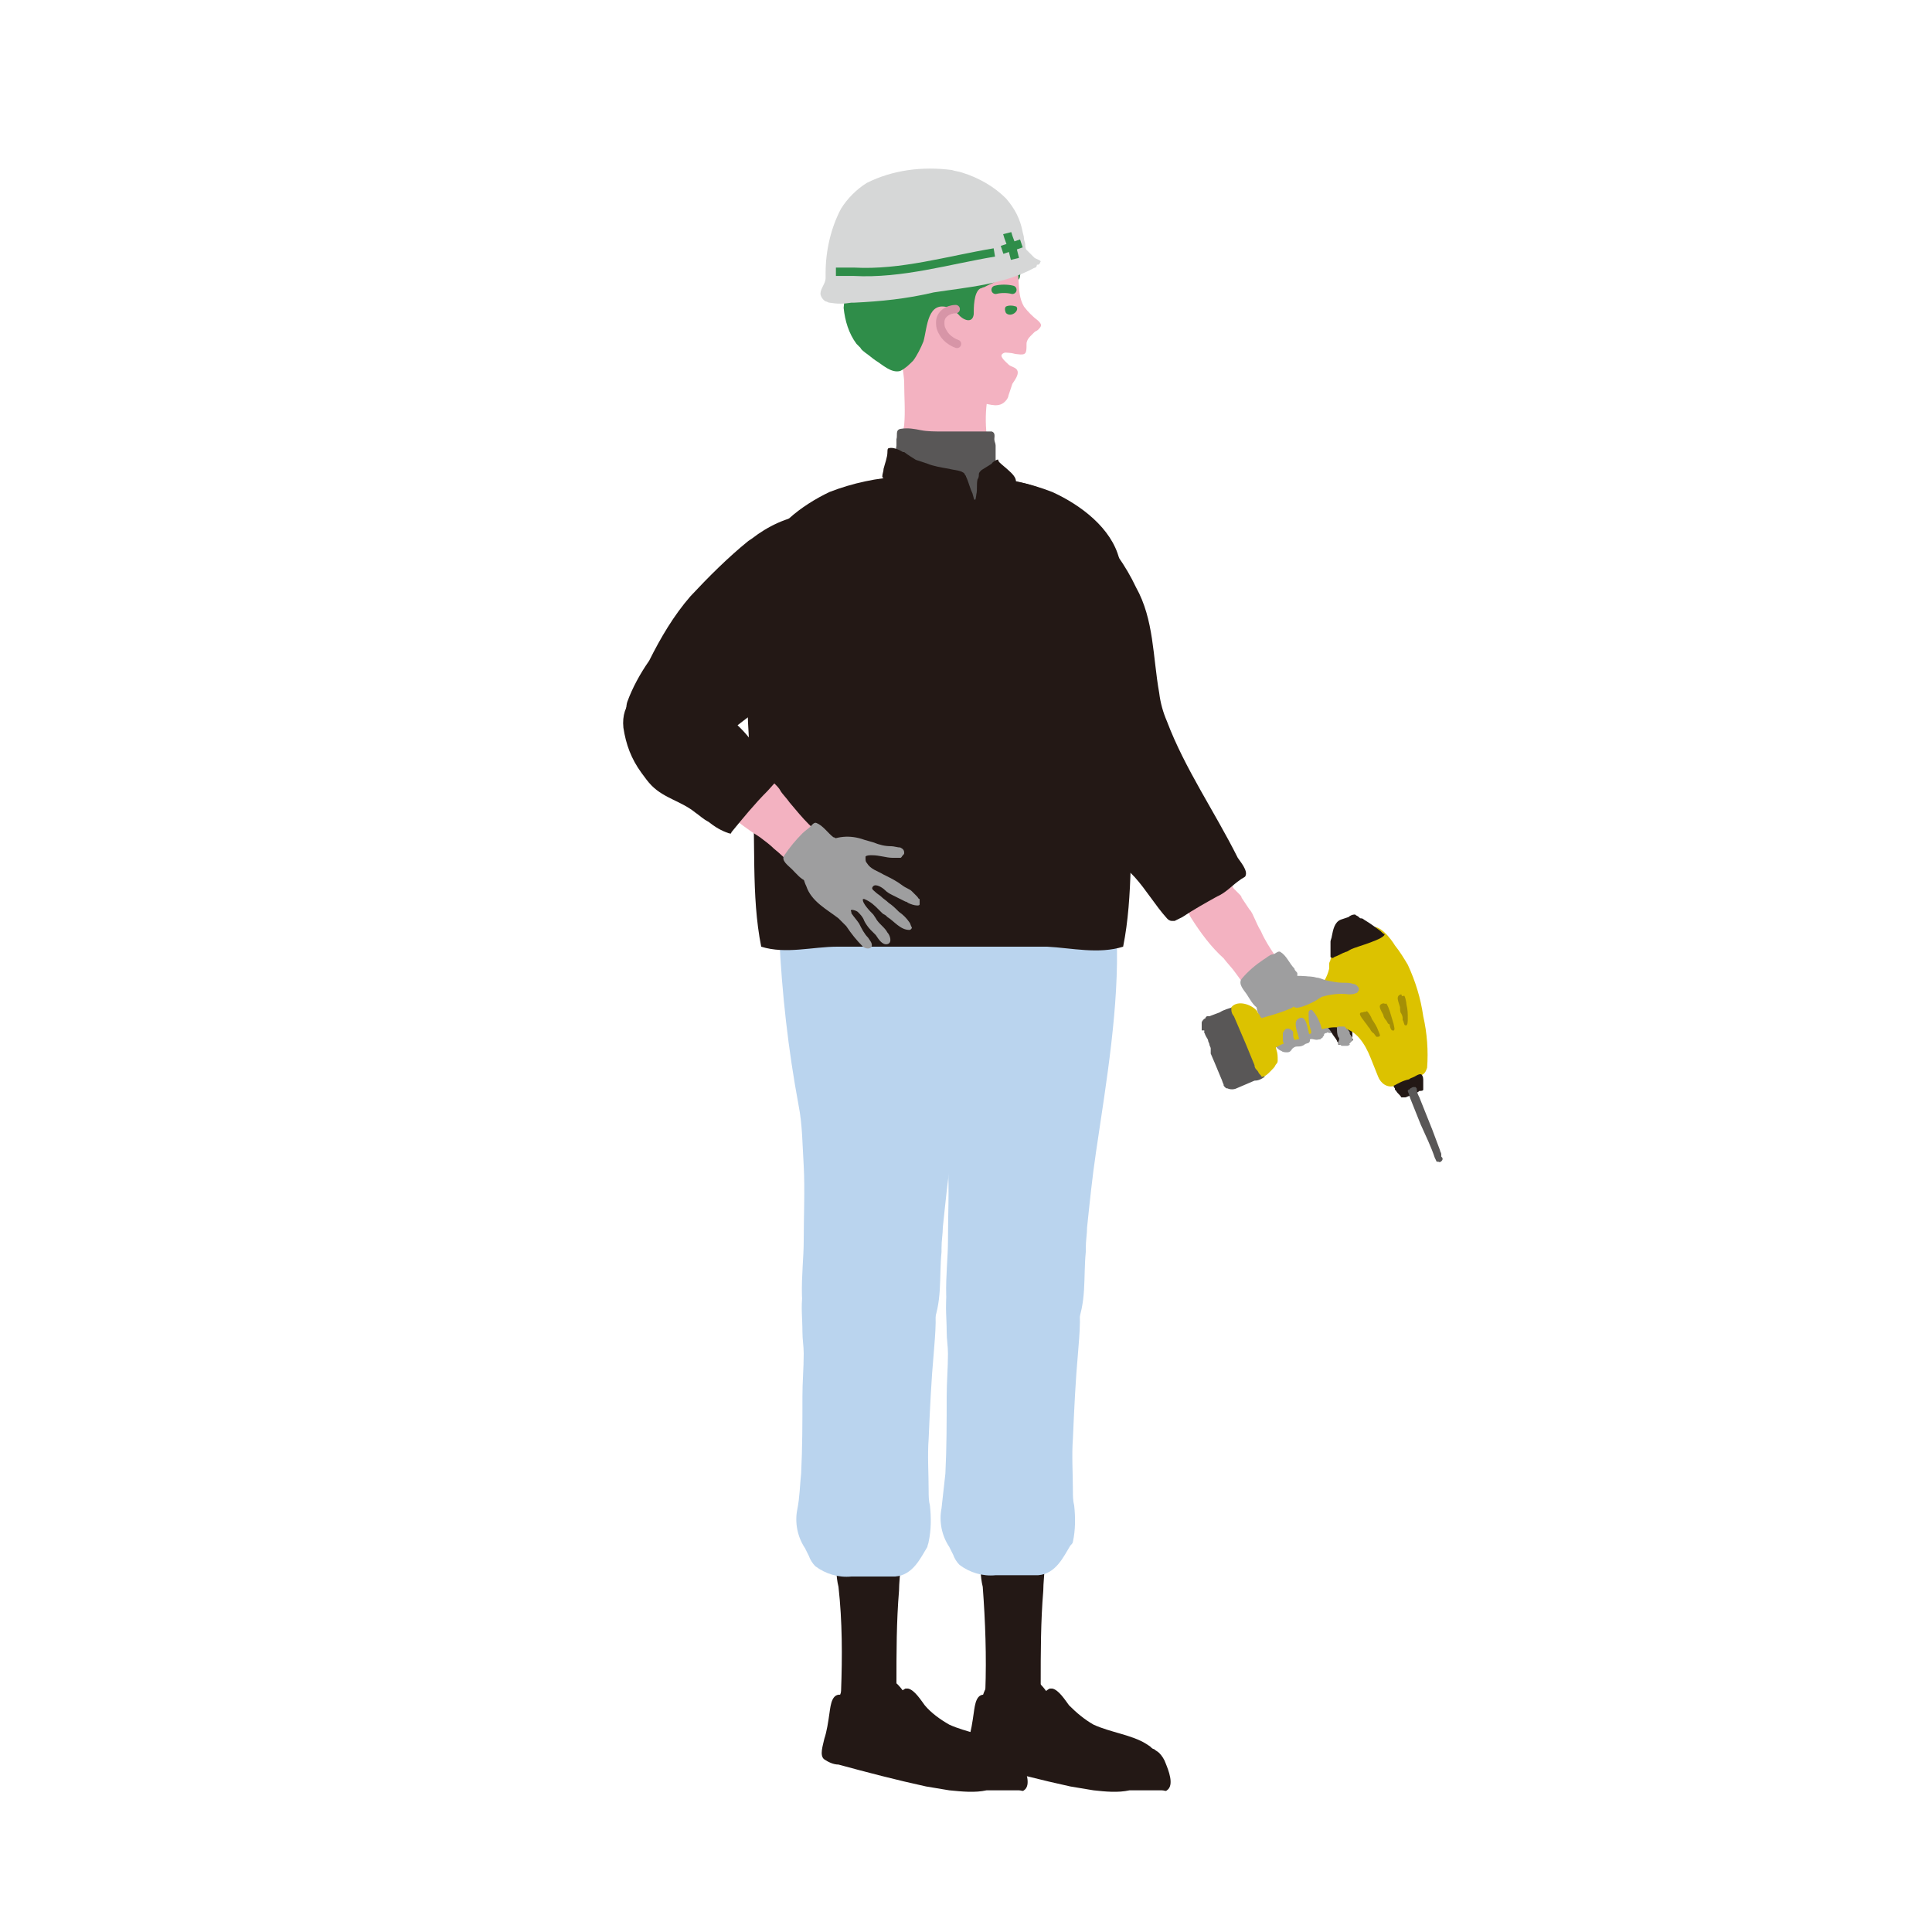 <?xml version="1.0" encoding="utf-8"?>
<!-- Generator: Adobe Illustrator 26.0.3, SVG Export Plug-In . SVG Version: 6.00 Build 0)  -->
<svg version="1.1" id="レイヤー_1" xmlns="http://www.w3.org/2000/svg" xmlns:xlink="http://www.w3.org/1999/xlink" x="0px"
	 y="0px" viewBox="0 0 150 150" style="enable-background:new 0 0 150 150;" xml:space="preserve">
<style type="text/css">
	.st0{fill:#F3B2C1;}
	.st1{fill:#9E9E9F;}
	.st2{fill:#595757;}
	.st3{fill:#231815;}
	.st4{fill:#DCC200;}
	.st5{opacity:0.3;fill:#231815;enable-background:new    ;}
	.st6{fill:#BAD4EE;}
	.st7{fill:#2F8D49;}
	.st8{fill:none;stroke:#2F8D49;stroke-width:0.65;stroke-linecap:round;stroke-linejoin:round;}
	.st9{fill:#F3B2C1;stroke:#D795A7;stroke-width:0.65;stroke-linecap:round;stroke-linejoin:round;}
	.st10{fill:#D6D7D7;}
	.st11{fill:none;stroke:#2F8D49;stroke-width:0.65;stroke-miterlimit:10;}
	.st12{opacity:0;enable-background:new    ;}
</style>
<g>
	<g id="レイヤー_2_00000098221839007902300470000009493342938633552017_">
		<g id="design">
			<path class="st0" d="M95,74.4c-1-0.9-1.8-2-2.5-3.1c-0.2-0.3-0.3-0.7-0.4-1.1c0-0.5,0.1-1,0.3-1.5c0.1-0.2,0.2-0.3,0.3-0.4
				c0.1-0.1,0.3-0.1,0.4-0.2c0.1,0,0.2-0.1,0.3-0.1c0.2,0,0.4-0.1,0.6-0.1c0.3,0,0.7,0,0.9,0.2c0.1,0.1,0.2,0.2,0.3,0.3
				c0.1,0.1,0.2,0.2,0.4,0.3c0.1,0.1,0.1,0.2,0.2,0.3c0.1,0.1,0.1,0.1,0.2,0.2c0.1,0.1,0.1,0.1,0.2,0.2c0.1,0.1,0.2,0.2,0.2,0.3
				c0.2,0.3,0.4,0.6,0.6,0.9c0.2,0.2,0.3,0.5,0.4,0.7s0.3,0.7,0.5,1c0.3,0.7,0.7,1.3,1.1,1.9c0.6,0.8,1.4,1.6,1.3,2.7
				c-0.1,0.8-0.8,1.3-1.5,1.3c-0.1,0-0.3,0-0.4-0.1c-1.1-0.3-1.8-1.7-2.5-2.6C95.7,75.2,95.3,74.8,95,74.4z"/>
			<path class="st1" d="M100.7,75.5c-0.1-0.1-0.2-0.2-0.2-0.3c-0.4-0.4-0.6-1-1.1-1.3c-0.2-0.1-0.4,0.2-0.6,0.2s-0.5,0.3-0.7,0.4
				c-0.6,0.4-1.2,0.9-1.7,1.5c-0.3,0.4,0.2,0.9,0.4,1.2s0.5,0.9,0.9,1.1c0.1,0,0.1,0,0.1,0l0.2-0.1c0.2-0.2,0.5-0.4,0.8-0.5
				c0.1,0,0.2-0.1,0.2-0.1c0.5-0.5,1-1,1.5-1.5c0.2-0.1,0.3-0.3,0.2-0.4C100.8,75.6,100.7,75.6,100.7,75.5z"/>
			<path class="st1" d="M99.4,76.2c0.1-0.1,0.1-0.2,0.2-0.2c1.1-0.4,2.2-0.3,3.2,0.4c0.2,0.1,0.4,0.2,0.6,0.3
				c0.4,0.2,0.8,0.5,1.3,0.6c0.2,0.1,0.5,0.2,0.7,0.3c0.2,0.1,0.3,0.2,0.3,0.4c0,0.1,0,0.1-0.1,0.2c-0.1,0.1-0.2,0.1-0.3,0.1
				c-0.2,0-0.4,0-0.6-0.1c-0.5-0.1-1-0.4-1.5-0.5H103c-0.2,0,0,0.3,0,0.3c0,0,0,0.1,0.1,0.1l0.1,0.1c0.2,0.3,0.4,0.7,0.6,1.1
				c0.1,0.3,0,0.8-0.4,0.9h-0.2c-0.1,0-0.1-0.1-0.2,0c-0.3,0-0.3,0.4-0.6,0.5s-0.5-0.1-0.7,0s-0.3,0.4-0.6,0.5s-0.4,0-0.6,0.1
				s-0.2,0.2-0.3,0.3c-0.1,0.1-0.2,0.1-0.3,0.1c-0.1,0-0.3,0-0.4-0.1c-0.3-0.1-0.5-0.4-0.7-0.7c-0.2-0.4-0.5-0.9-0.7-1.3
				c-0.3-0.6-0.8-1.5-0.4-2.1c0.1-0.2,0.3-0.3,0.5-0.4c0.3-0.1,0.5-0.2,0.7-0.4S99.3,76.3,99.4,76.2z"/>
			<path class="st2" d="M98.2,83.6C98.2,83.6,98.2,83.6,98.2,83.6c-0.3,0.2-0.5,0.3-0.8,0.3L96,84.5c-0.2,0.1-0.5,0.1-0.7,0
				c-0.1,0-0.1,0-0.2-0.1c-0.1-0.1-0.1-0.1-0.1-0.2c-0.1-0.2-0.1-0.3-0.2-0.5l-0.5-1.2L94,81.8v-0.2c0,0,0,0,0-0.1v-0.1
				c0-0.1-0.1-0.2-0.1-0.3s-0.1-0.2-0.1-0.3s-0.1-0.2-0.2-0.4s0-0.1-0.1-0.2c0-0.1,0-0.1,0-0.2L93.3,80c0-0.1,0-0.1,0-0.2
				c0,0,0-0.1,0-0.1c0,0,0-0.1,0-0.1c0,0,0-0.1,0-0.1c0,0,0,0,0-0.1c0-0.1,0.1-0.2,0.2-0.3c0,0,0.1,0,0.1-0.1l0.1-0.1h0.1l0,0h0.1
				c0.3-0.1,0.5-0.2,0.8-0.3c0.3-0.2,0.7-0.3,1-0.4c0.1,0,0.2,0.3,0.3,0.3s0.2,0.3,0.2,0.5s0.1,0.2,0.2,0.3c0.2,0.3,0.3,0.6,0.4,0.9
				s0.3,0.8,0.5,1.2c0.1,0.2,0.2,0.4,0.2,0.6c0,0.2,0.1,0.3,0.2,0.5c0,0.1,0.1,0.2,0.1,0.4c0,0.1,0,0.1,0,0.1c0.1,0,0.1,0,0.2,0
				c0,0.1,0.1,0.2,0.1,0.3C98,83.4,98.2,83.6,98.2,83.6z"/>
			<path class="st3" d="M104.6,79.3c-0.2-0.1-0.4-0.2-0.6-0.3l-0.4-0.1c-0.2,0-0.3,0-0.5,0c-0.1,0-0.2,0-0.3,0.1
				c-0.1,0-0.3,0.1-0.3,0.2s0.1,0.1,0.2,0.2l0.2,0.2c0,0,0,0.1,0.1,0.1s0.1,0.1,0.1,0.1s0.2,0.2,0.3,0.4c0.1,0.2,0.3,0.4,0.4,0.6
				c0,0.1,0.1,0.1,0.1,0.2c0,0,0,0.1,0,0.1c0.1,0,0.1,0,0.2,0c0.1,0,0.2,0,0.3-0.1l0.3-0.1c0.1,0,0.1-0.1,0.2-0.1h0.1
				c0.1-0.1,0-0.1,0-0.2c0-0.1,0-0.2,0-0.2C105,79.9,104.9,79.5,104.6,79.3z"/>
			<path class="st4" d="M102.9,76c-0.5,0.9-1.2,1.6-2.2,2c-0.2,0.1-0.3,0.2-0.5,0.3c-0.7,0.3-1.4,0.5-2.1,0.7c-0.1,0-0.1,0.1-0.2,0
				s-0.1-0.2-0.1-0.2s-0.2-0.2-0.2-0.3c-0.4-0.5-1.5-0.9-2-0.3c0,0,0,0.1,0,0.2c0,0.2,0.1,0.4,0.2,0.5c0.3,0.7,0.6,1.4,0.9,2.1
				l0.7,1.7c0,0.2,0.1,0.3,0.2,0.4c0.1,0.1,0.1,0.2,0.2,0.3s0.1,0.1,0.1,0.1s0,0.1,0.1,0.1c0.3,0,0.7-0.5,0.9-0.7
				c0.1-0.1,0.1-0.2,0.2-0.3c0.1-0.1,0.1-0.2,0.1-0.3c0-0.3,0-0.5-0.1-0.8c0-0.1-0.1-0.2,0-0.2c0.2-0.1,0.5-0.3,0.7-0.3l0.6-0.2
				c0.2-0.1,0.4-0.1,0.6-0.2l0.4-0.2c0.4-0.2,0.8-0.3,1.2-0.5c0.5-0.1,1-0.2,1.5-0.1c1.2,0.1,1.9,1.3,2.3,2.3c0.2,0.5,0.4,1,0.6,1.5
				c0.2,0.5,0.7,0.9,1.3,0.7c0.7-0.2,1.3-0.6,2-0.8c0.3-0.1,0.4-0.3,0.5-0.6c0.1-1.3,0-2.7-0.3-4c-0.2-1.4-0.6-2.7-1.2-4
				c-0.3-0.5-0.6-1-1-1.5c-0.3-0.5-1.2-1.7-1.9-1.4l-0.4,0.2c-0.6,0.3-2.1,0.6-2.4,1.4c-0.1,0.3-0.2,0.6-0.3,0.9
				c0,0.1-0.1,0.2-0.1,0.3c0,0.1,0,0.3,0,0.4C103.1,75.6,103,75.8,102.9,76z"/>
			<path class="st3" d="M107.2,72.3c-0.4-0.3-0.8-0.6-1.3-0.9c0,0-0.1-0.1-0.2-0.1c-0.1,0-0.1,0-0.2-0.1c-0.1-0.1-0.2-0.1-0.3-0.2
				c-0.2,0-0.4,0.1-0.5,0.2l-0.6,0.2c-0.5,0.2-0.6,0.8-0.7,1.3c0,0.1-0.1,0.3-0.1,0.4c0,0.1,0,0.3,0,0.4c0,0.3,0,0.6,0,0.8
				c0.1,0.1,0.2,0.1,0.3,0c0.3-0.1,0.6-0.3,0.9-0.4c0.1,0,0.2-0.1,0.4-0.2c0.4-0.2,2.7-0.8,2.6-1.2
				C107.5,72.6,107.3,72.4,107.2,72.3z"/>
			<path class="st3" d="M110.3,83.4c0.1,0,0.2,0.2,0.2,0.4c0,0.1,0,0.2,0,0.2c0,0.1,0,0.2,0,0.3c0,0.1,0,0.2,0,0.3
				c0,0.1-0.2,0.1-0.3,0.1c-0.1,0.1-0.3,0.2-0.4,0.2l-0.4,0.2c-0.1,0-0.2,0.1-0.3,0.1c-0.1,0-0.2,0-0.3,0c-0.1-0.2-0.3-0.3-0.4-0.5
				l-0.1-0.1c0,0,0-0.1,0-0.1s-0.1-0.1-0.1-0.2c0.4-0.2,0.7-0.4,1.2-0.5c0.1-0.1,0.2-0.1,0.4-0.2S110.1,83.4,110.3,83.4z"/>
			<path class="st5" d="M109,77.3c0.1,0,0.2,0.6,0.2,0.7c0.1,0.4,0.1,0.7,0.1,1.1c0,0.2,0,0.6-0.2,0.5c-0.1,0-0.1-0.3-0.2-0.4
				c0,0,0-0.1,0-0.1c0-0.1,0-0.2-0.1-0.4c-0.1-0.1-0.1-0.3-0.1-0.5c-0.1-0.4-0.4-0.9,0.1-1C108.8,77.3,108.9,77.4,109,77.3z"/>
			<path class="st5" d="M107.6,77.9c0.1,0,0.3,0.6,0.3,0.6c0.1,0.3,0.2,0.7,0.3,1c0,0.1,0.2,0.6-0.1,0.5c-0.1,0-0.2-0.3-0.2-0.4
				c0,0,0-0.1-0.1-0.1c-0.1-0.1-0.1-0.2-0.2-0.3c-0.1-0.1-0.2-0.3-0.2-0.4c-0.2-0.4-0.5-0.8,0-0.9C107.5,77.9,107.6,78,107.6,77.9z"
				/>
			<path class="st5" d="M106.1,78.5c0.1,0,0.4,0.5,0.4,0.6c0.2,0.3,0.4,0.6,0.5,0.9s0.3,0.5-0.1,0.5c-0.1,0-0.2-0.3-0.3-0.3
				l-0.1-0.1c-0.1-0.1-0.1-0.2-0.2-0.3c-0.1-0.1-0.2-0.3-0.3-0.4c-0.2-0.3-0.7-0.8-0.2-0.8C106,78.5,106.1,78.6,106.1,78.5z"/>
			<path class="st2" d="M112,90c0-0.1,0-0.1-0.1-0.2c0-0.1,0-0.2,0-0.2c0-0.1-0.1-0.2-0.1-0.3l-0.6-1.6l-1-2.5
				c-0.1-0.2-0.2-0.4-0.2-0.6c0-0.1,0-0.1-0.1-0.2c-0.1,0-0.1,0-0.2,0l-0.2,0.1c0,0-0.1,0.1-0.1,0.1c0,0-0.1,0-0.1,0.1
				s0.1,0.2,0.1,0.3l0.1,0.3l0.8,2c0.4,0.9,0.8,1.7,1.1,2.6l0.1,0.2c0,0.1,0.1,0.1,0.2,0.1C111.8,90.3,112,90.1,112,90z"/>
			<path class="st1" d="M103.9,80.5c-0.1-0.2-0.1-0.5-0.1-0.7c0-0.1,0.1-0.1,0.2-0.1c0.1,0,0.2,0,0.3,0c0,0,0,0,0.1,0
				c0.1,0.1,0.1,0.2,0.2,0.2c0.1,0.1,0.2,0.2,0.2,0.3c0,0.1,0,0.1,0.1,0.2c0,0.1,0.1,0.1,0.1,0.1c0,0,0,0.1,0,0.2
				c0,0.1,0,0.1-0.1,0.2c0,0,0,0-0.1,0.1s0,0,0,0.1c0,0-0.1,0.1-0.2,0.1c-0.1,0-0.1,0-0.2,0c0,0-0.1,0-0.2,0c-0.1,0-0.1-0.1-0.2-0.1
				c-0.1,0-0.1-0.1-0.1-0.2C104,80.7,104,80.6,103.9,80.5z"/>
			<path class="st1" d="M102.4,80.7c0,0-0.1,0-0.2,0l-0.2-0.1c-0.1,0-0.1-0.1-0.1-0.2l-0.1-0.1c0-0.1,0-0.1,0-0.2
				c0-0.1-0.1-0.3-0.1-0.4c-0.1-0.3-0.1-0.7-0.1-1.1c0-0.1,0.1-0.2,0.2-0.2s0.2,0.2,0.3,0.3c0.2,0.3,0.4,0.7,0.5,1.1
				c0,0.1,0.1,0.2,0.1,0.3c0,0.1,0.1,0.1,0.1,0.2c0,0.1,0,0.1-0.1,0.2c0,0.1-0.1,0.1-0.1,0.1l-0.1,0.1
				C102.6,80.7,102.5,80.7,102.4,80.7z"/>
			<path class="st1" d="M100.8,79.1c0.6-0.4,0.7,0.7,0.8,1c0,0.1,0.1,0.3,0.1,0.4c0,0,0,0.1,0,0.1v0.2c0,0.1-0.1,0.2-0.2,0.2
				c-0.2,0.1-0.4,0-0.6-0.2c0-0.1-0.1-0.3-0.1-0.4C100.7,80.1,100.4,79.3,100.8,79.1z"/>
			<path class="st1" d="M99.8,79.9C99.8,79.9,99.8,79.9,99.8,79.9c0.2-0.1,0.4,0,0.5,0.1l0.1,0.1c0,0,0,0.1,0,0.2s0,0.3,0.1,0.4
				c0.1,0.2,0,0.3-0.1,0.4c-0.1,0.1-0.1,0.1-0.2,0.1c-0.1,0-0.1,0-0.2,0c-0.3-0.1-0.4-0.2-0.4-0.5c0-0.1,0-0.2,0-0.3
				c0-0.1,0-0.1,0-0.2C99.6,80.2,99.7,80,99.8,79.9z"/>
			<path class="st3" d="M90,53.8c0.1,0.8,0.3,1.5,0.6,2.2c1.4,3.7,3.7,7,5.5,10.6c0.2,0.3,0.8,1,0.6,1.4c0,0.1-0.3,0.2-0.4,0.3
				c-0.6,0.4-1.1,1-1.8,1.3c-0.9,0.5-1.8,1-2.7,1.6c-0.2,0.1-0.4,0.2-0.6,0.3h-0.2c-0.2,0-0.3-0.1-0.4-0.2c-0.9-1-1.6-2.2-2.5-3.2
				c-0.3-0.3-0.6-0.6-0.9-1c-0.2-0.3-0.3-0.6-0.5-0.9c-2.3-3.6-6-5.9-9.1-8.6s-6.3-5.8-7.8-9.8c-0.2-0.7-0.3-1.5-0.2-2.2
				c0.1-3.9,2.9-7.6,6.9-8.2c3.4-0.5,6.4,1.2,8.6,3.7c1.2,1.3,2.3,2.8,3.1,4.5C89.6,48.1,89.5,51,90,53.8z"/>
			<path class="st3" d="M67.1,135l-0.2-0.1c-0.4-0.2-0.8-0.5-1.1-0.8c-0.2-0.1-0.3-0.3-0.4-0.5c-0.1-0.2-0.1-0.4-0.1-0.6
				c0-0.1,0-0.3,0-0.4c0-0.4,0-0.9,0-1.3c0.1-2.7,0.1-5.4-0.2-8.1c-0.2-0.8-0.2-1.7-0.1-2.6c0.2-1.1,2.1-1.6,3-1.5
				c0.5,0.1,1.1,0.3,1.5,0.7c0.3,0.5,0.5,1.1,0.4,1.7v0.1c0,0.6-0.1,1.3-0.1,1.9c-0.2,2.4-0.2,4.8-0.2,7.2c0,0.5,0,1,0.2,1.4
				c0.2,0.6,0.9,1.5,0.6,2.2c0,0.1-0.1,0.1-0.2,0.2c-0.2,0.1-0.3,0.3-0.5,0.4c-0.2,0.1-0.5,0.2-0.7,0.3
				C68.3,135.4,67.7,135.3,67.1,135z"/>
			<path class="st3" d="M64.9,132.9c0.2-0.7,0.3-2,1.1-2.4c0.1-0.1,0.2-0.1,0.3-0.1l0.1-0.1c1-0.4,2.2-0.3,3.1,0.3
				c0.6,0.5,0.9,1.2,1.4,1.7c1.6,1.4,2.8,3.8,5,4.2c0.2,0,0.4,0.1,0.5,0.2c1,0.4,0.1,1.4-0.6,1.6c-2.2,0.5-4.7-0.8-6.7-1.3
				c-0.9-0.3-1.9-0.5-2.9-0.6c-0.8-0.1-1.6-0.4-1.7-1.2C64.4,134.3,64.6,133.6,64.9,132.9z"/>
			<path class="st3" d="M73.7,139c-0.6-0.1-1.2-0.2-1.8-0.3c-2.3-0.5-4.6-1.1-6.8-1.7c-0.4,0-0.8-0.2-1.1-0.4
				c-0.4-0.3-0.1-1.1,0-1.6c0.2-0.6,0.3-1.3,0.4-2s0.2-1.6,1-1.4c0.3,0.1,0.7,0.2,1,0.2c0.2,0,0.5,0,0.7,0c0.2,0,0.4,0,0.6,0
				c0.3,0,0.6,0,0.9,0s0.4,0,0.6,0c0.3,0,0.5-0.1,0.7-0.4c0.1-0.1,0.2-0.2,0.4-0.3c0.1,0,0.2,0,0.2,0c0.5,0.1,1,0.9,1.3,1.3
				c0.5,0.6,1.2,1.1,1.9,1.5c1.3,0.6,3,0.8,4.1,1.5l0.3,0.2c0.1,0.1,0.2,0.2,0.3,0.2c0.1,0.1,0.3,0.2,0.4,0.3
				c0.2,0.2,0.4,0.5,0.6,0.8c0.2,0.5,0.7,1.7,0.1,2.1c-0.1,0.1-0.2,0-0.4,0c-0.1,0-0.2,0-0.4,0c-0.7,0-1.4,0-2.1,0
				C75.7,139.2,74.7,139.1,73.7,139z"/>
			<path class="st6" d="M67.5,69.9h0.1c0.4,0.2,0.9,0.3,1.3,0.3c0.9,0,1.8-0.1,2.7,0c1.1,0,3.2,0.1,3.7,1.3c0.2,0.4,0.2,0.9,0.2,1.3
				c0.2,5.3-0.9,11.3-1.6,16.6c-0.3,2-0.5,4-0.7,5.9c0,0.5-0.1,1-0.1,1.6v0.3c-0.2,2,0.1,3.9-0.8,5.9c-0.1,0.2-0.2,0.4-0.3,0.6
				c-0.2,0.3-0.4,0.6-0.6,0.9c-0.3,0.3-0.6,0.5-1,0.6c-0.4,0.1-0.9,0.2-1.3,0.2c-0.4,0.1-0.9,0.1-1.3,0.1c-1.1-0.2-2.4,0-3.4-0.4
				c-0.4-0.1-0.7-0.4-1-0.6c-1.7-2-1-5.8-1-8.1c0-2,0.1-4,0-5.9c-0.1-1.6-0.1-3.2-0.4-4.7c-0.8-4.3-1.3-8.7-1.5-13.1
				c0-0.4,0-0.8,0.1-1.2c0.6-1.7,3.7-1.9,5.1-1.7C66.4,69.6,67,69.7,67.5,69.9z"/>
			<path class="st6" d="M62.2,114.4c0.1-2,0.1-4,0.1-6c0-1.1,0.1-2.2,0.1-3.3c0-0.6-0.1-1.1-0.1-1.7c0-2.1-0.5-3.7,1.6-5.3
				c1.1-0.8,2.9-0.5,4.3-0.6c5.2,0,4.5,4.8,4.3,7.5c-0.2,2.2-0.3,4.4-0.4,6.7c-0.1,1.3,0,2.7,0,4.1c0,0.3,0,0.7,0.1,1.1
				c0.1,0.9,0.1,1.9-0.1,2.8c0,0.1-0.1,0.3-0.1,0.4c-0.5,0.8-1.1,2.2-2.5,2.3c-0.4,0-0.8,0-1.3,0c-0.7,0-1.4,0-2.1,0
				c-1,0.1-2-0.2-2.8-0.8c-0.2-0.2-0.4-0.5-0.5-0.8c-0.1-0.2-0.2-0.4-0.3-0.6c-0.6-0.9-0.8-2-0.6-3
				C62.1,116.2,62.1,115.3,62.2,114.4z"/>
			<path class="st3" d="M78.3,135l-0.2-0.1c-0.4-0.2-0.8-0.5-1.1-0.8c-0.2-0.1-0.3-0.3-0.4-0.5c-0.1-0.2-0.1-0.4-0.1-0.6
				c0-0.1,0-0.3,0-0.4c0-0.4,0-0.9,0-1.3c0.1-2.7,0-5.4-0.2-8.1c-0.2-0.8-0.2-1.7-0.1-2.6c0.2-1.1,2-1.6,3-1.5
				c0.5,0.1,1.1,0.3,1.5,0.7c0.3,0.5,0.5,1.1,0.4,1.7v0.1c0,0.6-0.1,1.3-0.1,1.9c-0.2,2.4-0.2,4.8-0.2,7.2c0,0.5,0,1,0.2,1.4
				c0.2,0.6,0.9,1.5,0.6,2.2c0,0.1-0.1,0.1-0.2,0.2c-0.2,0.1-0.3,0.3-0.5,0.4c-0.2,0.1-0.5,0.2-0.7,0.3
				C79.5,135.4,78.8,135.3,78.3,135z"/>
			<path class="st3" d="M76,132.9c0.2-0.7,0.3-2,1.1-2.4c0.1-0.1,0.2-0.1,0.3-0.1l0.1-0.1c1-0.4,2.2-0.3,3.1,0.3
				c0.6,0.5,0.9,1.2,1.4,1.7c1.6,1.4,2.8,3.8,5,4.2c0.2,0,0.4,0.1,0.5,0.2c1,0.4,0.1,1.4-0.6,1.6c-2.2,0.5-4.7-0.8-6.7-1.3
				c-0.9-0.3-1.9-0.5-2.9-0.6c-0.8-0.1-1.6-0.4-1.7-1.2C75.6,134.3,75.7,133.6,76,132.9z"/>
			<path class="st3" d="M84.9,139c-0.6-0.1-1.2-0.2-1.8-0.3c-2.3-0.5-4.6-1.1-6.8-1.7c-0.4,0-0.8-0.2-1.1-0.4
				c-0.4-0.3-0.1-1.1,0-1.6c0.2-0.6,0.3-1.3,0.4-2s0.2-1.6,1-1.4c0.3,0.1,0.7,0.2,1,0.2c0.2,0,0.5,0,0.7,0c0.2,0,0.4,0,0.6,0
				c0.3,0,0.6,0,0.9,0s0.4,0,0.6,0c0.3,0,0.5-0.1,0.7-0.4c0.1-0.1,0.2-0.2,0.4-0.3c0.1,0,0.2,0,0.2,0c0.5,0.1,1,0.9,1.3,1.3
				c0.6,0.6,1.2,1.1,1.9,1.5c1.3,0.6,3,0.8,4.1,1.5l0.3,0.2c0.1,0.1,0.2,0.2,0.3,0.2c0.1,0.1,0.3,0.2,0.4,0.3
				c0.2,0.2,0.4,0.5,0.5,0.8c0.2,0.5,0.7,1.7,0.1,2.1c-0.1,0.1-0.2,0-0.4,0c-0.1,0-0.2,0-0.4,0c-0.7,0-1.4,0-2.1,0
				C86.8,139.2,85.8,139.1,84.9,139z"/>
			<path class="st6" d="M78.7,69.9h0.1c0.4,0.2,0.9,0.3,1.3,0.3c0.9,0,1.8-0.1,2.7,0c1.1,0,3.2,0.1,3.7,1.3c0.2,0.4,0.2,0.9,0.2,1.3
				c0.2,5.3-0.8,11.2-1.6,16.6c-0.3,2-0.5,4-0.7,5.9c0,0.5-0.1,1-0.1,1.6c0,0.1,0,0.2,0,0.3c-0.2,2,0.1,3.9-0.8,5.9
				c-0.1,0.2-0.2,0.4-0.3,0.6c-0.2,0.3-0.4,0.6-0.6,0.9c-0.3,0.3-0.6,0.5-1,0.6c-0.4,0.1-0.9,0.2-1.3,0.2c-0.4,0.1-0.9,0.1-1.3,0.1
				c-1.1-0.2-2.4,0-3.4-0.4c-0.4-0.1-0.7-0.4-1-0.6c-1.7-2-1-5.8-1-8.1c0-2,0.1-4,0-5.9c-0.1-1.6-0.1-3.2-0.4-4.7
				c-0.8-4.3-1.3-8.7-1.5-13.1c0-0.4,0-0.8,0.1-1.2c0.6-1.7,3.7-1.9,5.1-1.7C77.6,69.6,78.1,69.7,78.7,69.9z"/>
			<path class="st6" d="M73.4,114.4c0.1-2,0.1-4,0.1-6c0-1.1,0.1-2.2,0.1-3.3c0-0.6-0.1-1.1-0.1-1.7c0-2.1-0.5-3.7,1.6-5.3
				c1.1-0.8,2.9-0.5,4.3-0.6c5.2,0,4.5,4.8,4.3,7.5c-0.2,2.2-0.3,4.4-0.4,6.7c-0.1,1.3,0,2.7,0,4.1c0,0.3,0,0.7,0.1,1.1
				c0.1,0.9,0.1,1.9-0.1,2.8c0,0.1-0.1,0.2-0.2,0.3c-0.5,0.8-1.1,2.2-2.5,2.3c-0.4,0-0.8,0-1.3,0c-0.7,0-1.4,0-2,0
				c-1,0.1-2-0.2-2.8-0.8c-0.2-0.2-0.4-0.5-0.5-0.8c-0.1-0.2-0.2-0.4-0.3-0.6c-0.6-0.9-0.8-2-0.6-3
				C73.2,116.2,73.3,115.3,73.4,114.4z"/>
			<path class="st3" d="M58.4,60.4c-0.4-3.8-0.5-7.7-0.3-11.5c0-0.3,0-1.4,0.2-1.3l1.3-0.2h2.2c1.1-0.7,3.1-0.1,4.2,0h14.4
				c1.1-0.1,3.1-0.7,4.2,0h2.2l1.3,0.2c0.2-0.1,0.2,1.1,0.2,1.3c0.2,3.8,0.1,7.7-0.3,11.5c-0.3,4.9,0,9.1-0.8,13.1
				c-1.9,0.6-4,0.1-5.9,0c-2.1,0-4.1,0-6.2,0h-3.9c-2.1,0-4.1,0-6.2,0c-1.9,0-4,0.6-5.9,0C58.3,69.5,58.7,65.3,58.4,60.4z"/>
			<path class="st7" d="M79.2,21.4c0,0.2-0.1,0.3-0.2,0.4c-0.2,0.3-0.4,0.6-0.6,0.9c-0.4,0.4-0.6,0.4-0.8-0.1
				c-0.1-0.2-0.2-0.5-0.2-0.7c0-0.4-0.1-0.7-0.2-1.1c-0.1-0.2-0.3-0.4-0.4-0.7c-0.1-0.3-0.1-0.7-0.2-1c-0.1-0.4-0.7-1.6-0.2-1.8
				c0.3-0.1,1,0.3,1.2,0.4C78.8,18.5,79.5,19.9,79.2,21.4z"/>
			<path class="st0" d="M70.9,29.6c-0.4-0.5-0.8-0.9-1.2-1.5c-0.2-0.2-0.3-0.4-0.4-0.6c-1-1.8-1.2-4-0.4-5.9c1-3,4.1-4.6,7.1-3.6
				c0.1,0,0.2,0.1,0.2,0.1c0.5,0.2,1,0.5,1.4,0.9c0.1,0,0.1,0.1,0.2,0.1c0.1,0.1,0.3,0.2,0.4,0.4c0.2,0.2,0.3,0.3,0.4,0.5
				c0.8,1.2,0.2,2.6,0.9,3.8c0.3,0.4,0.7,0.8,1.1,1.1c0.3,0.3,0.3,0.4,0,0.7c-0.1,0.1-0.2,0.1-0.3,0.2s-0.2,0.2-0.3,0.3
				c-0.2,0.2-0.3,0.4-0.3,0.6c0,0.7,0,0.9-0.7,0.8c-0.2,0-0.4-0.1-0.6-0.1s-0.4-0.1-0.6,0.1s0.3,0.6,0.5,0.8s0.6,0.2,0.7,0.5
				s-0.2,0.7-0.4,1c-0.1,0.3-0.2,0.6-0.3,0.9c0,0.1-0.1,0.3-0.2,0.4c-0.5,0.6-1.2,0.3-1.8,0.2l-1.2-0.2
				C73.9,30.9,72.1,30.7,70.9,29.6z"/>
			<path class="st3" d="M58.1,48.5c0-0.1,0.1-0.2,0.1-0.3s0-0.1,0-0.1c0-0.3,0.1-0.5,0.1-0.8c0.1-0.8,0.2-1.5,0.4-2.2
				c0.1-0.3,0.2-0.7,0.3-1c0.1-0.1,0.1-0.3,0.2-0.4c0-0.1,0-0.2,0-0.3c0.6-2.4,3.1-4.2,5.2-5.2c1.8-0.7,3.7-1.1,5.6-1.2h0.8h0.5
				c0.5,0,1.1,0,1.6,0h0.3c0.5,0,1.1,0,1.6,0h0.5h0.8c1.9,0.1,3.8,0.5,5.6,1.2c2.2,1,4.6,2.8,5.2,5.2c0,0.1,0,0.2,0,0.3
				c0,0.1,0.1,0.3,0.2,0.4c0.1,0.3,0.3,0.7,0.3,1c0.2,0.7,0.4,1.5,0.5,2.2c0,0.3,0,0.5,0,0.8c0,0,0,0.1,0,0.1s0.1,0.2,0.1,0.3l0,0
				l0,0c-0.1,0.2-0.5,0.1-0.7,0.1h-2c-0.2,0-0.4,0-0.6,0c-0.2,0-0.4,0-0.5,0H62c-0.2,0-0.3,0-0.5,0c-0.2,0-0.4,0-0.6,0h-2
				C58.7,48.6,58.2,48.7,58.1,48.5L58.1,48.5L58.1,48.5z"/>
			<path class="st0" d="M74.9,28.7c1.1,0.1,2.4,0.2,2.3,0.5c-0.1,0.1-0.1,0.3-0.2,0.4c-0.1,0.1-0.1,0.2-0.1,0.2
				c-0.5,1.9-0.5,3.9,0.1,5.8c0,0.2,0.1,0.3,0.2,0.5c0,0.1,0.1,0.1,0.2,0.2c0.6,0.9,0.4,1.7-0.6,2c-1.3,0.3-2.6,0.3-3.9,0.2
				c-1.1,0.2-2.2-0.3-2.9-1.1c-0.2-0.3-0.3-0.6-0.4-0.9c0-0.1,0-0.2,0-0.3c0-0.1,0-0.2,0-0.3c0-0.1,0.1-0.2,0.1-0.3
				c0.1-0.3,0.1-0.5,0.2-0.8c0.1-0.6,0.2-1.2,0.3-1.8c0.1-1.1,0-2.2,0-3.3c0-1.3-1.1-3.1,3.5-1.1C73.7,28.7,74.3,28.7,74.9,28.7z"/>
			<path class="st2" d="M77.3,35.7v-0.2c0-0.2,0-0.3,0-0.4s0-0.3,0-0.5s-0.1-0.3-0.1-0.5s0.1-0.5-0.2-0.6c-0.2,0-0.3,0-0.5,0
				c-1.1,0-2.2,0-3.3,0c-0.6,0-1.2,0-1.7-0.1c-0.5-0.1-1-0.2-1.6-0.1c-0.4,0.1-0.2,0.5-0.3,0.8c0,0.1,0,0.1,0,0.2c0,0.1,0,0.2,0,0.3
				c-0.1,0.5,0,1-0.1,1.4s-0.3,0.8,0.1,1.2c0.2,0.1,0.5,0.3,0.8,0.4c1.3,0.7,2.8,1.1,4.2,1.2c0.3,0,0.7,0,1,0c0.2,0,0.5-0.1,0.7-0.2
				c0.1-0.1,0.3-0.1,0.4-0.2C77.5,37.6,77.3,36.7,77.3,35.7z"/>
			<path class="st7" d="M78.1,24.3c-0.1-0.2-0.1-0.4,0-0.5c0.2-0.1,0.5-0.1,0.8,0C79.2,24.1,78.5,24.7,78.1,24.3
				C78.1,24.3,78.1,24.3,78.1,24.3z"/>
			<path class="st8" d="M78.6,22.5c-0.4-0.1-0.9-0.1-1.3,0"/>
			<path class="st7" d="M71.7,26.5c-0.2,0.5-0.5,1.1-0.8,1.5c-0.3,0.3-0.6,0.6-1,0.8C69.2,29,68.5,28.3,68,28
				c-0.3-0.2-0.5-0.4-0.8-0.6c-0.1-0.1-0.3-0.2-0.4-0.4c-0.1-0.1-0.2-0.2-0.3-0.3c-0.6-0.8-0.9-1.8-1-2.8c0.1-1.1,0.3-2.2,0.7-3.2
				c0.2-0.5,0.4-1,0.7-1.5c0.5-0.9,1.2-1.6,2-2.1c0.4-0.3,0.9-0.6,1.5-0.7c0.7-0.2,1.4-0.3,2.1-0.4c0.9,0,1.8,0.1,2.7,0.3
				c0.4,0.1,0.8,0.2,1.1,0.3c0.6,0.2,1.1,0.6,1.5,1c0.5,0.5,1.1,1,1.1,1.8c0,0.2,0,0.4,0,0.6c-0.1,0.5-0.4,0.9-0.8,1.3
				c-0.4,0.3-0.8,0.6-1.3,0.8l-0.4,0.2c-0.1,0-0.2,0.1-0.3,0.1c-0.5,0.3-0.5,1.5-0.5,2c-0.1,0.8-0.9,0.4-1.2,0
				c-0.2-0.2-0.4-0.3-0.7-0.5C72,23.3,72,25.4,71.7,26.5z"/>
			<path class="st9" d="M74.2,24C73.6,24,73,24.4,73,25c0,0.2,0,0.4,0.1,0.6c0.1,0.2,0.2,0.4,0.4,0.6c0.2,0.2,0.5,0.4,0.8,0.5"/>
			<path class="st10" d="M80.3,20c-0.2-0.2-0.4-0.4-0.6-0.6c-0.1-0.1-0.1-0.3-0.1-0.4c0-0.2-0.1-0.3-0.1-0.5c0-0.2-0.1-0.4-0.1-0.5
				c-0.2-1-0.6-1.8-1.3-2.6c-0.9-0.9-2.1-1.6-3.4-2c-0.3-0.1-0.5-0.1-0.8-0.2c-2.3-0.3-4.6,0-6.6,1c-0.8,0.5-1.5,1.2-2,2
				c-0.8,1.5-1.2,3.3-1.2,5c0,0.1,0,0.2,0,0.2c0,0.1,0,0.1,0,0.2c0,0.2-0.1,0.4-0.2,0.6c-0.1,0.2-0.2,0.4-0.2,0.6
				c0,0.2,0.2,0.5,0.4,0.6c0.1,0,0.2,0.1,0.3,0.1c0.6,0.1,1.1,0.1,1.7,0c0.1,0,0.2,0,0.2,0c2.1-0.1,4.1-0.3,6.2-0.8
				c2.6-0.4,5.4-0.6,7.8-1.9c0.1,0,0.2-0.1,0.2-0.2s0.1,0,0.2-0.1l0.1-0.2C80.8,20.2,80.4,20.1,80.3,20z"/>
			<path class="st11" d="M64.9,21.1c0.1,0,0.3,0,0.4,0c0.3,0,0.7,0,1,0c3.7,0.2,7.3-0.9,10.9-1.5"/>
			<path class="st11" d="M78.2,18.1c0.1,0.4,0.3,0.8,0.4,1.2l0.2,0.8"/>
			<path class="st11" d="M79.3,18.9l-0.9,0.3l-0.6,0.2"/>
			<path class="st3" d="M78.5,36.7c-0.3-0.3-0.7-0.6-0.9-0.8c0,0-0.1-0.1-0.1-0.2S77,35.9,77,36c-0.3,0.2-0.5,0.3-0.8,0.5
				c-0.1,0.1-0.2,0.2-0.2,0.3c0,0.1,0,0.3-0.1,0.4c-0.1,0.4,0,0.8-0.1,1.2c0,0.2-0.2,0.7,0,0.9s0.3,0,0.4,0c0.2,0.1,0.3,0.2,0.4,0.3
				c0.2,0.1,0.3,0.3,0.3,0.5c0,0.1,0.4,1.1,0.5,1.1s0.2-0.2,0.2-0.3c0,0,0.1-0.1,0.1-0.1c0.2-0.4,0.4-0.8,0.6-1.2
				c0.1-0.3,0.2-0.7,0.2-1c0.1-0.3,0.2-0.6,0.3-0.9C79,37.3,78.8,37,78.5,36.7z"/>
			<path class="st3" d="M71.1,35.7c0.3,0.1,0.6,0.2,0.9,0.3c0.5,0.2,1.1,0.3,1.7,0.4c0.3,0.1,1,0.1,1.2,0.4c0,0.1,0.1,0.1,0.1,0.2
				c0.2,0.4,0.3,0.9,0.5,1.3c0.1,0.4,0.2,0.7,0.3,1.1c-0.3,0-0.4-0.1-0.7-0.1c-0.2,0-0.4,0-0.6,0.1c-0.2,0.2-0.3,0.4-0.4,0.7
				c-0.1,0.2-0.4,1.3-0.6,1s-0.3-0.2-0.4-0.3c-0.1-0.1-0.3-0.3-0.4-0.4l-0.3-0.3l-0.2-0.1c-0.6-0.4-1.2-0.8-1.8-1.3s-1-1-1.7-1.5
				c0,0-0.2-0.1-0.2-0.2c0-0.2,0.1-0.4,0.1-0.6c0.1-0.4,0.3-0.9,0.3-1.3c0-0.1,0-0.3,0.1-0.3c0.3-0.1,0.8,0.1,1.1,0.3
				c0,0,0.1,0,0.1,0C70.6,35.4,70.8,35.5,71.1,35.7z"/>
			<path class="st3" d="M58.4,41.8c2.3-1.8,6.4-3.2,7.4,0.6c0.2,0.5,0.3,1.1,0.5,1.6c0.6,1.4,0.9,2.9,0.7,4.3
				c-0.4,1.6-1.3,3-2.6,4.1c-1.1,0.7-2.2,1.2-3.4,1.6c-1,0.4-1.9,1-2.8,1.6c-1.7,1.2-5.1,4.5-7.4,3.2c-1.2-0.7-2.5-3-2.1-4.3
				c0.4-1.1,1-2.2,1.7-3.2c0.9-1.8,1.9-3.5,3.2-5c1.4-1.5,2.9-3,4.5-4.3L58.4,41.8z"/>
			<path class="st0" d="M59,65c-1.1-0.7-2.2-1.5-3.1-2.5c-0.3-0.3-0.5-0.6-0.6-1c-0.1-0.5-0.1-1,0-1.5c0-0.2,0.1-0.4,0.2-0.5
				c0.1-0.1,0.2-0.2,0.3-0.2c0.1-0.1,0.2-0.1,0.2-0.2c0.2-0.1,0.4-0.2,0.5-0.2c0.3-0.1,0.7-0.1,1,0c0.1,0.1,0.3,0.1,0.4,0.2
				c0.1,0.1,0.3,0.1,0.4,0.2s0.2,0.2,0.3,0.2c0.1,0.1,0.1,0.1,0.2,0.2l0.2,0.2c0.1,0.1,0.2,0.2,0.3,0.2c0.3,0.2,0.5,0.5,0.8,0.7
				c0.2,0.2,0.4,0.4,0.5,0.6s0.5,0.6,0.7,0.9c0.5,0.6,1,1.2,1.5,1.7c0.7,0.7,1.7,1.3,1.9,2.4c0.1,0.8-0.5,1.5-1.2,1.5
				c-0.1,0-0.3,0-0.4,0c-1.2-0.1-2.1-1.3-3-2C59.8,65.6,59.4,65.3,59,65z"/>
			<path class="st1" d="M63.7,65.8c0-0.1,0.1-0.2,0.2-0.3c1-0.6,2.1-0.7,3.2-0.3l0.7,0.2c0.5,0.2,0.9,0.3,1.4,0.3
				c0.2,0,0.5,0.1,0.7,0.1c0.2,0.1,0.3,0.2,0.3,0.4c0,0.1,0,0.1-0.1,0.2c-0.1,0.1-0.1,0.2-0.2,0.2c-0.2,0-0.4,0-0.6,0
				c-0.5,0-1-0.2-1.6-0.2c-0.2,0-0.4,0-0.5,0.1c0,0,0,0.1,0,0.1c0,0.2,0,0.3,0.1,0.4c0.3,0.5,0.8,0.6,1.3,0.9l0.2,0.1
				c0.4,0.2,0.8,0.4,1.2,0.7s0.6,0.3,0.8,0.5l0.1,0.1c0.1,0.1,0.2,0.2,0.3,0.3c0.1,0.1,0.1,0.2,0.2,0.2c0,0,0,0.1,0,0.1
				c0,0.1,0,0.2,0,0.3c0,0.1-0.1,0.1-0.2,0.1c-0.2,0-0.5-0.1-0.7-0.2c0,0-0.1-0.1-0.2-0.1l-1-0.5c-0.2-0.1-0.4-0.2-0.6-0.4
				s-0.7-0.5-0.9-0.3s0,0.3,0.1,0.4c0.2,0.2,0.4,0.3,0.5,0.4c0.2,0.2,0.4,0.3,0.6,0.5c0.3,0.2,0.5,0.4,0.8,0.7
				c0.3,0.2,0.6,0.5,0.8,0.8c0.1,0.1,0.1,0.3,0.2,0.4c0,0.1-0.1,0.2-0.2,0.2c-0.7,0-1.2-0.7-1.7-1c0,0-0.1-0.1-0.1-0.1
				c-0.1-0.1-0.2-0.1-0.3-0.2c-0.1-0.1-0.2-0.2-0.3-0.3c-0.3-0.3-0.6-0.6-1.1-0.8c-0.1,0-0.1,0-0.1,0c-0.1,0.3,0.6,1,0.8,1.2
				l0.2,0.3c0.2,0.4,0.7,0.7,0.9,1.1c0.2,0.2,0.4,0.8,0,0.9s-0.7-0.4-0.9-0.7c-0.1-0.1-0.3-0.3-0.4-0.4c-0.2-0.2-0.4-0.5-0.5-0.7
				c-0.1-0.3-0.3-0.5-0.5-0.7c-0.1-0.1-0.7-0.3-0.5,0c0,0,0,0.1,0,0.1c0.2,0.3,0.4,0.5,0.6,0.8c0.2,0.4,0.4,0.8,0.7,1.1l0.2,0.3
				c0.3,0.5-0.2,0.7-0.6,0.4c-0.5-0.5-0.9-1-1.3-1.6c-0.2-0.2-0.4-0.4-0.6-0.6c-0.9-0.7-2.1-1.3-2.5-2.5c-0.2-0.4-0.3-0.9-0.3-1.3
				c0-0.1,0-0.2,0-0.3c0.1-0.2,0.2-0.4,0.4-0.5c0.2-0.2,0.5-0.3,0.6-0.6S63.6,66,63.7,65.8z"/>
			<path class="st1" d="M65,65.2c-0.1-0.1-0.2-0.2-0.3-0.2c-0.4-0.3-0.8-0.9-1.3-1.1c-0.2-0.1-0.4,0.2-0.5,0.3s-0.4,0.3-0.6,0.5
				c-0.5,0.5-1,1.1-1.4,1.7c-0.3,0.4,0.3,0.8,0.6,1.1s0.7,0.8,1.1,0.9c0.1,0,0.1,0,0.1-0.1l0.2-0.2c0.2-0.2,0.4-0.4,0.7-0.6
				c0.1,0,0.2-0.1,0.2-0.1c0.4-0.6,0.8-1.2,1.3-1.7C65.2,65.7,65.2,65.5,65,65.2C65.1,65.3,65,65.2,65,65.2z"/>
			<path class="st3" d="M48.4,56.5c0.2,1.3,0.6,2.4,1.4,3.5c0.3,0.4,0.5,0.7,0.8,1c1,1,2.3,1.2,3.4,2.1c0.3,0.2,0.6,0.5,1,0.7
				c0.5,0.4,1,0.7,1.6,0.9c0.2,0,0.1,0.1,0.2-0.1c0.9-1.1,1.8-2.2,2.8-3.2l0.9-1c0.2-0.2,0.3-0.3,0.1-0.5c-0.6-0.7-1.4-1.3-2-2
				c-0.5-0.8-1.2-1.5-1.9-2.1c-0.3-0.3-0.7-0.5-1-0.8c-0.6-0.5-1.2-0.9-1.9-1.1c-0.4-0.2-0.9-0.2-1.4-0.3c-0.3-0.1-0.5-0.2-0.8-0.2
				c-0.1,0-0.2,0-0.2,0C49.5,53.4,48.2,54.6,48.4,56.5z"/>
			<path class="st1" d="M99.6,76.8c0.1-0.5,0.4-0.9,0.9-1c0.2,0,0.4,0,0.6,0c0.4,0,0.8,0,1.1,0.1c0.2,0,0.4,0.1,0.7,0.2
				c0.5,0.1,0.9,0.2,1.4,0.2c0.3,0,0.5,0,0.8,0.1c0.2,0,0.3,0.2,0.4,0.3c0,0.1,0,0.1,0,0.2c-0.1,0.1-0.1,0.2-0.2,0.2
				c-0.2,0.1-0.4,0.1-0.6,0.1c-0.7-0.1-1.4,0-2.1,0.2c-0.1,0.1-0.2,0.1-0.3,0.2c-0.3,0.2-1.5,0.8-1.8,0.6l-0.1-0.1
				c-0.4-0.2-0.7-0.6-0.7-1.1C99.6,76.9,99.6,76.9,99.6,76.8z"/>
			<rect class="st12" width="150" height="150"/>
		</g>
	</g>
</g>
</svg>
